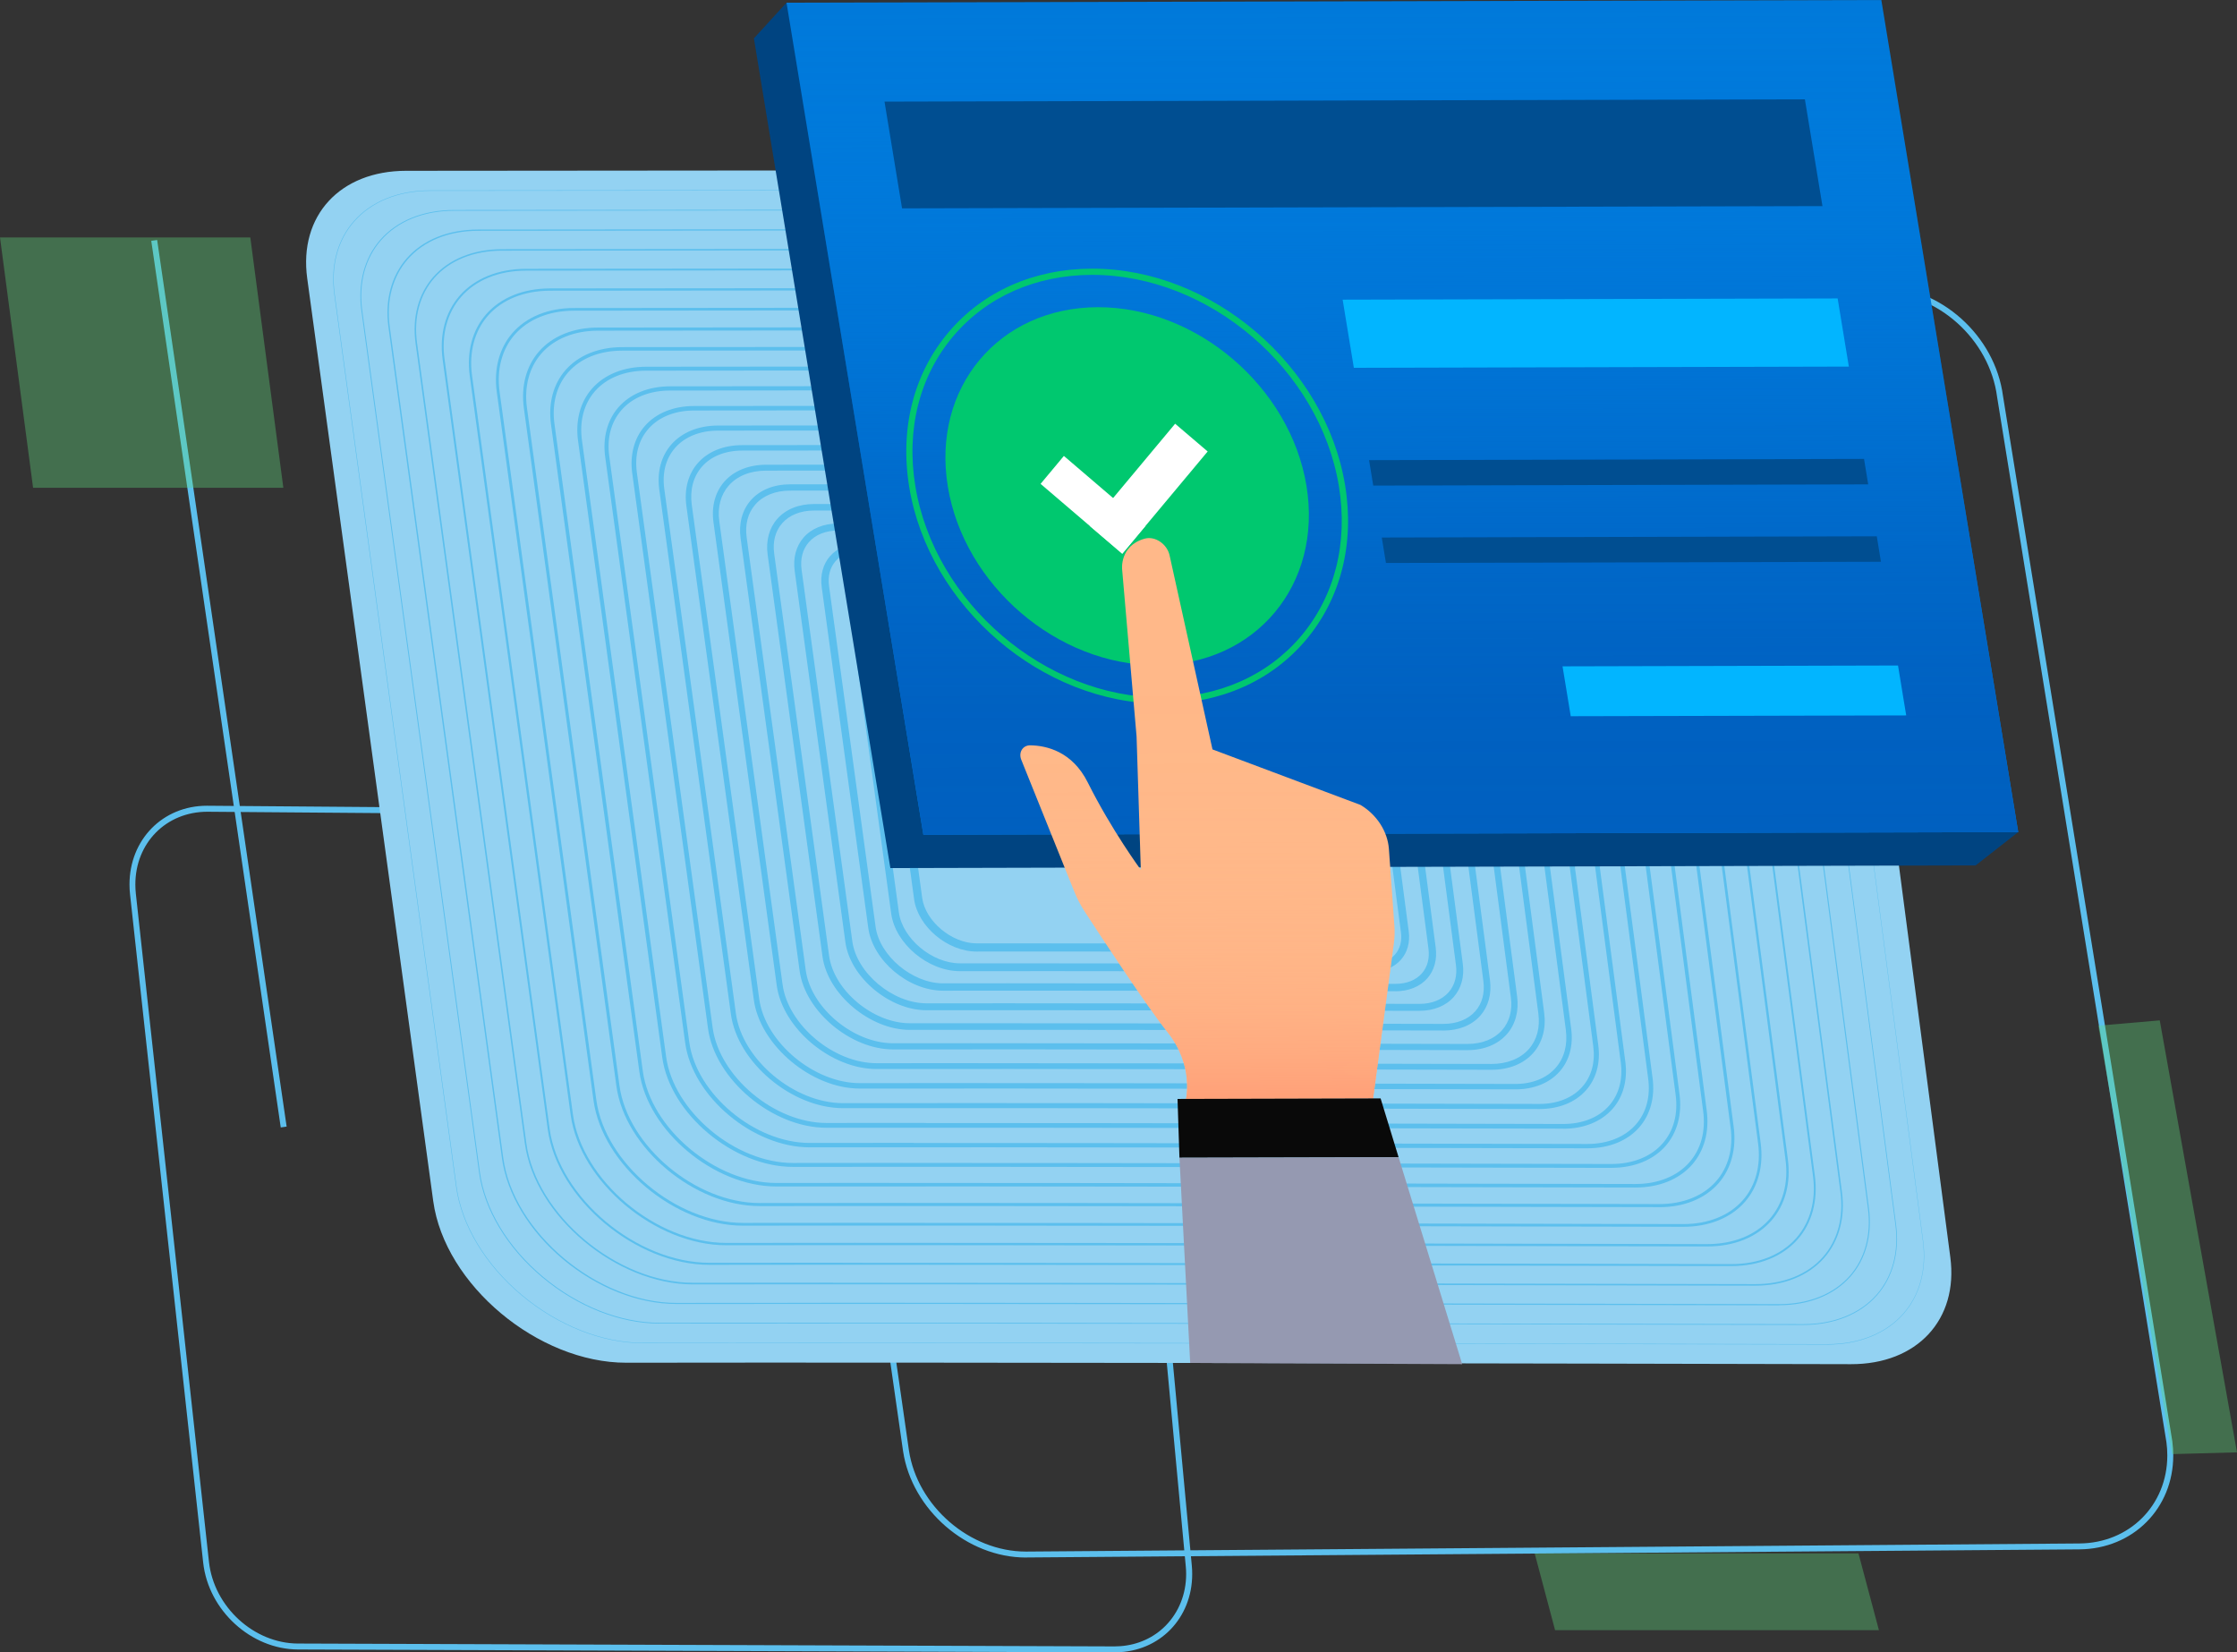 <?xml version="1.0" encoding="UTF-8"?>
<svg id="Layer_2" data-name="Layer 2" xmlns="http://www.w3.org/2000/svg" xmlns:xlink="http://www.w3.org/1999/xlink" viewBox="0 0 477.31 352.52">
  <rect x="0" y="0" width="477.31" height="352.52" fill="#333333" stroke="none"/>
  <defs>
    <style>
      .cls-1 {
        fill: #004481;
      }

      .cls-1, .cls-2, .cls-3, .cls-4, .cls-5, .cls-6, .cls-7, .cls-8, .cls-9, .cls-10, .cls-11, .cls-12, .cls-13, .cls-14, .cls-15, .cls-16, .cls-17, .cls-18, .cls-19, .cls-20, .cls-21 {
        stroke-width: 0px;
      }

      .cls-2 {
        fill: #5cbfed;
      }

      .cls-3 {
        fill: #93d2f2;
      }

      .cls-22 {
        clip-path: url(#clippath);
      }

      .cls-4 {
        fill: none;
      }

      .cls-23 {
        mask: url(#mask);
      }

      .cls-5 {
        fill: url(#linear-gradient);
      }

      .cls-6 {
        fill: #00c86f;
      }

      .cls-7 {
        fill: #60d87f;
        opacity: .36;
      }

      .cls-8 {
        fill: #004e91;
      }

      .cls-9 {
        fill: #02b5ff;
      }

      .cls-10 {
        fill: url(#linear-gradient-4);
      }

      .cls-11 {
        fill: url(#linear-gradient-2);
      }

      .cls-12 {
        fill: url(#linear-gradient-3);
      }

      .cls-13 {
        fill: url(#linear-gradient-8);
      }

      .cls-14 {
        fill: url(#linear-gradient-7);
      }

      .cls-15 {
        fill: url(#linear-gradient-5);
      }

      .cls-16 {
        fill: url(#linear-gradient-6);
      }

      .cls-17 {
        fill: #ffb889;
      }

      .cls-18 {
        fill: #090909;
      }

      .cls-19 {
        fill: #0079da;
      }

      .cls-20 {
        fill: #fff;
      }

      .cls-24 {
        mask: url(#mask-2);
      }

      .cls-25 {
        mask: url(#mask-1);
      }

      .cls-21 {
        fill: #9599b1;
      }
    </style>
    <linearGradient id="linear-gradient" x1="137.95" y1="-1067.12" x2="139.54" y2="-1067.12" gradientTransform="translate(-170904.01 -110001.91) rotate(107.58) scale(149.79 184.18) skewX(-11.56)" gradientUnits="userSpaceOnUse">
      <stop offset="0" stop-color="#000"/>
      <stop offset="0" stop-color="#171717"/>
      <stop offset="0" stop-color="#4d4d4d"/>
      <stop offset="0" stop-color="#7c7c7c"/>
      <stop offset="0" stop-color="#a4a4a4"/>
      <stop offset="0" stop-color="#c5c5c5"/>
      <stop offset="0" stop-color="#dedede"/>
      <stop offset="0" stop-color="#f0f0f0"/>
      <stop offset="0" stop-color="#fbfbfb"/>
      <stop offset="0" stop-color="#fff"/>
      <stop offset=".17" stop-color="#fbfbfb"/>
      <stop offset=".3" stop-color="#f2f2f2"/>
      <stop offset=".42" stop-color="#e1e1e1"/>
      <stop offset=".53" stop-color="#cacaca"/>
      <stop offset=".64" stop-color="#adadad"/>
      <stop offset=".74" stop-color="#888"/>
      <stop offset=".84" stop-color="#5c5c5c"/>
      <stop offset=".93" stop-color="#2b2b2b"/>
      <stop offset="1" stop-color="#000"/>
      <stop offset="1" stop-color="#000"/>
    </linearGradient>
    <mask id="mask" x="-566.43" y="-1589.75" width="2119.64" height="2637.54" maskUnits="userSpaceOnUse">
      <polygon class="cls-5" points="21.77 -1589.75 -566.43 266.61 965.01 1047.79 1553.21 -808.56 21.77 -1589.75"/>
    </mask>
    <linearGradient id="linear-gradient-2" x1="137.95" y1="-1066.17" x2="139.54" y2="-1066.17" gradientTransform="translate(-170903.89 -110001.83) rotate(107.58) scale(149.79 184.18) skewX(-11.56)" gradientUnits="userSpaceOnUse">
      <stop offset="0" stop-color="#7ccfe8"/>
      <stop offset="0" stop-color="#7ccfe8"/>
      <stop offset=".07" stop-color="#6dcce9"/>
      <stop offset=".17" stop-color="#5cc8ea"/>
      <stop offset=".31" stop-color="#50c6eb"/>
      <stop offset=".49" stop-color="#49c5eb"/>
      <stop offset="1" stop-color="#48c5ec"/>
      <stop offset="1" stop-color="#4bc5eb"/>
      <stop offset="1" stop-color="#56c7ea"/>
      <stop offset="1" stop-color="#67cbe9"/>
      <stop offset="1" stop-color="#7bcfe8"/>
    </linearGradient>
    <linearGradient id="linear-gradient-3" x1="123.91" y1="-1067.82" x2="125.5" y2="-1067.82" gradientTransform="translate(183471.18 -89643.75) rotate(-130.52) scale(239.63 184.64) skewX(-4.64)" xlink:href="#linear-gradient"/>
    <mask id="mask-1" x="-962.09" y="-1581.76" width="2910.95" height="2621.57" maskUnits="userSpaceOnUse">
      <polygon class="cls-12" points="1948.86 -77.4 663.21 -1581.76 -962.09 -464.55 323.57 1039.81 1948.86 -77.4"/>
    </mask>
    <linearGradient id="linear-gradient-4" x1="123.91" y1="-1070.22" x2="125.5" y2="-1070.22" gradientTransform="translate(183470.8 -89644.22) rotate(-130.52) scale(239.63 184.64) skewX(-4.64)" xlink:href="#linear-gradient-2"/>
    <linearGradient id="linear-gradient-5" x1="165.4" y1="-1125.49" x2="166.99" y2="-1125.49" gradientTransform="translate(-2468.76 -18788.22) rotate(-180) scale(16.45) skewX(15.5)" gradientUnits="userSpaceOnUse">
      <stop offset="0" stop-color="#000"/>
      <stop offset="0" stop-color="#000"/>
      <stop offset=".04" stop-color="#2b2b2b"/>
      <stop offset=".09" stop-color="#5c5c5c"/>
      <stop offset=".15" stop-color="#888"/>
      <stop offset=".21" stop-color="#adadad"/>
      <stop offset=".26" stop-color="#cacaca"/>
      <stop offset=".33" stop-color="#e1e1e1"/>
      <stop offset=".39" stop-color="#f2f2f2"/>
      <stop offset=".47" stop-color="#fbfbfb"/>
      <stop offset=".57" stop-color="#fff"/>
      <stop offset=".6" stop-color="#f7f7f7"/>
      <stop offset=".66" stop-color="#e3e3e3"/>
      <stop offset=".73" stop-color="#c1c1c1"/>
      <stop offset=".8" stop-color="#929292"/>
      <stop offset=".89" stop-color="#565656"/>
      <stop offset=".98" stop-color="#0f0f0f"/>
      <stop offset=".99" stop-color="#000"/>
      <stop offset="1" stop-color="#000"/>
    </linearGradient>
    <mask id="mask-2" x="-573.13" y="-1015.85" width="2133.04" height="1489.74" maskUnits="userSpaceOnUse">
      <polygon class="cls-15" points="1146.85 -1015.85 -573.13 -1015.85 -160.08 473.89 1559.91 473.89 1146.85 -1015.85"/>
    </mask>
    <linearGradient id="linear-gradient-6" x1="165.4" y1="-1150.83" x2="166.99" y2="-1150.83" gradientTransform="translate(-2468.76 -18788.27) rotate(-180) scale(16.45) skewX(15.5)" xlink:href="#linear-gradient-2"/>
    <clipPath id="clippath">
      <rect class="cls-4" x="447.71" y="217.69" width="29.6" height="92.53"/>
    </clipPath>
    <linearGradient id="linear-gradient-7" x1="170.81" y1="178.55" x2="170.81" y2=".81" gradientTransform="translate(113.53 -.1) rotate(-.14) skewX(9.19)" gradientUnits="userSpaceOnUse">
      <stop offset="0" stop-color="#0060bf"/>
      <stop offset=".15" stop-color="rgba(0, 96, 192, .98)" stop-opacity=".98"/>
      <stop offset=".3" stop-color="rgba(0, 99, 195, .92)" stop-opacity=".92"/>
      <stop offset=".44" stop-color="rgba(0, 103, 200, .82)" stop-opacity=".82"/>
      <stop offset=".58" stop-color="rgba(0, 110, 208, .68)" stop-opacity=".68"/>
      <stop offset=".72" stop-color="rgba(0, 117, 217, .5)" stop-opacity=".5"/>
      <stop offset=".86" stop-color="rgba(0, 127, 229, .28)" stop-opacity=".28"/>
      <stop offset=".99" stop-color="rgba(0, 138, 243, .02)" stop-opacity=".02"/>
      <stop offset="1" stop-color="#008cf5" stop-opacity="0"/>
    </linearGradient>
    <linearGradient id="linear-gradient-8" x1="115.18" y1="235.09" x2="115.18" y2="115.32" gradientTransform="translate(113.53 -.1) rotate(-.14) skewX(9.19)" gradientUnits="userSpaceOnUse">
      <stop offset="0" stop-color="#ffa078"/>
      <stop offset=".08" stop-color="rgba(255, 164, 123, .82)" stop-opacity=".82"/>
      <stop offset=".17" stop-color="rgba(255, 168, 126, .63)" stop-opacity=".63"/>
      <stop offset=".26" stop-color="rgba(255, 172, 129, .46)" stop-opacity=".46"/>
      <stop offset=".36" stop-color="rgba(255, 176, 131, .32)" stop-opacity=".32"/>
      <stop offset=".46" stop-color="rgba(255, 179, 133, .2)" stop-opacity=".2"/>
      <stop offset=".57" stop-color="rgba(255, 181, 135, .11)" stop-opacity=".11"/>
      <stop offset=".69" stop-color="rgba(255, 182, 136, .05)" stop-opacity=".05"/>
      <stop offset=".82" stop-color="rgba(255, 183, 136, .01)" stop-opacity=".01"/>
      <stop offset="1" stop-color="#ffb889" stop-opacity="0"/>
    </linearGradient>
  </defs>
  <g id="Layer_1-2" data-name="Layer 1">
    <g>
      <g class="cls-23">
        <g>
          <path class="cls-11" d="M63.6,351.28h0l174.22.61s.04,0,.06,0c9.07,0,15.85-7.03,15.85-16.06,0-.56-.03-1.13-.08-1.71l-13.24-141.77c-.94-10.08-9.65-18.33-19.45-18.41l-176.69-1.39s-.09,0-.14,0c-9.14,0-15.88,7.05-15.88,16.16,0,.68.04,1.37.11,2.07l15.6,142.52c1.08,9.9,9.87,17.95,19.63,17.98h0c-9.75-.03-18.54-8.08-19.63-17.98l-15.6-142.52c-.08-.7-.11-1.39-.11-2.07,0-9.11,6.74-16.16,15.88-16.16.05,0,.09,0,.14,0l176.69,1.39c9.8.08,18.51,8.33,19.45,18.41l13.24,141.77c.05.58.08,1.15.08,1.71,0,9.02-6.79,16.06-15.85,16.06-.02,0-.04,0-.06,0l-174.22-.61h0Z"/>
          <path class="cls-2" d="M237.89,352.52h0l-174.29-.61c-10.05-.03-19.14-8.35-20.25-18.55l-15.6-142.52c-.08-.71-.12-1.43-.12-2.14,0-9.57,7.1-16.8,16.52-16.8l176.83,1.39c10.1.08,19.11,8.6,20.08,18.99l13.24,141.77c.06.6.08,1.19.08,1.77,0,9.44-6.97,16.57-16.26,16.69-.08,0-.15,0-.23,0ZM63.6,350.64v.73s0-.73,0-.73l174.22.61c.43,0,.85-.02,1.26-.05,3.75-.28,7.13-1.82,9.67-4.41,2.8-2.86,4.34-6.75,4.34-10.97,0-.54-.02-1.1-.08-1.65l-13.24-141.77c-.91-9.76-9.35-17.76-18.82-17.83l-176.69-1.39h0c-8.82,0-15.38,6.67-15.38,15.52,0,.66.04,1.33.11,2l15.6,142.52c1.05,9.57,9.57,17.39,18.99,17.42Z"/>
        </g>
      </g>
      <g class="cls-25">
        <g>
          <path class="cls-10" d="M219.06,331.66h0l224.61-1.73c11.23-.09,19.4-8.54,19.4-19.42,0-.95-.06-1.93-.19-2.91l-36.13-223.03c-1.65-12.6-13.03-22.81-25.44-22.81-.02,0-.03,0-.05,0l-220.8.6c-11.39.03-19.56,8.51-19.56,19.56,0,1.14.09,2.31.27,3.51l32.15,224.12c1.86,12.27,13.29,22.13,25.57,22.13.06,0,.12,0,.18,0h0c-.06,0-.12,0-.18,0-12.28,0-23.71-9.86-25.57-22.13l-32.15-224.12c-.18-1.19-.27-2.36-.27-3.51,0-11.04,8.16-19.53,19.56-19.56l220.8-.6s.03,0,.05,0c12.41,0,23.8,10.21,25.44,22.81l36.13,223.03c.13.99.19,1.96.19,2.91,0,10.88-8.17,19.33-19.4,19.42l-224.61,1.73h0Z"/>
          <path class="cls-2" d="M219.07,332.29v-.64s0,.64,0,.64h-.18c-12.55,0-24.3-10.17-26.2-22.67l-32.15-224.12c-.18-1.19-.28-2.41-.28-3.59,0-11.49,8.68-20.16,20.19-20.19l220.8-.6c12.75,0,24.44,10.48,26.13,23.36l36.13,223.01c.13,1.02.2,2.03.2,3.01,0,11.34-8.61,19.96-20.03,20.05l-224.61,1.73ZM219.06,331.02l224.61-1.73c10.7-.08,18.77-8.16,18.77-18.78,0-.93-.06-1.88-.19-2.83l-36.13-223.01c-1.61-12.29-12.74-22.28-24.82-22.28l-220.85.6c-10.97.02-18.92,7.98-18.92,18.92,0,1.13.09,2.27.26,3.41l32.15,224.12c1.8,11.9,12.99,21.58,24.94,21.58h.18Z"/>
        </g>
      </g>
      <g class="cls-24">
        <g>
          <polyline class="cls-16" points="60.52 240.45 32.9 51.29 32.9 51.29 60.52 240.45"/>
          <rect class="cls-2" x="46.08" y="50.29" width="1.27" height="191.16" transform="translate(-20.59 8.28) rotate(-8.31)"/>
        </g>
      </g>
      <path class="cls-3" d="M92.44,256.26l-26.89-196.88c-1.82-13.35,6.99-22.93,21.1-22.94l188.03-.16c18.37-.02,37.92,15.9,41.02,33.4l2.93,16.5c1.57,8.86,11.47,16.92,20.77,16.91l18.41-.02c18.89-.02,38.86,16.76,41.2,34.61l17.13,130.56c1.75,13.31-7.1,22.84-21.21,22.8-56.03-.13-194.89-.42-261.29-.31-18.83.03-38.77-16.65-41.2-34.47"/>
      <path class="cls-3" d="M97.37,253.18l-25.99-190.35c-1.76-12.9,6.76-22.17,20.4-22.18l181.79-.16c17.76-.01,36.66,15.37,39.66,32.29l2.83,15.96c1.52,8.57,11.09,16.36,20.08,16.35l17.79-.02c18.26-.02,37.57,16.2,39.84,33.46l16.56,126.22c1.69,12.87-6.87,22.08-20.5,22.05-54.16-.13-188.42-.41-252.61-.3-18.21.03-37.48-16.1-39.83-33.33"/>
      <path class="cls-2" d="M389.89,286.86h-.07c-42.37-.1-185.83-.41-252.62-.3h-.05c-8.67,0-18.09-3.72-25.84-10.2-7.77-6.5-12.86-14.94-13.99-23.16l-25.99-190.35c-.42-3.08-.27-6.01.46-8.7.71-2.62,1.94-4.95,3.67-6.93,3.71-4.25,9.5-6.6,16.31-6.6l181.79-.16h.02c17.77,0,36.67,15.4,39.67,32.33l2.83,15.95c1.51,8.54,11.06,16.32,20.03,16.32h.01l17.79-.02h.03c8.71,0,18.15,3.74,25.92,10.26,7.78,6.53,12.85,15,13.93,23.24l16.56,126.23c.4,3.07.23,5.98-.51,8.66-.72,2.6-1.96,4.92-3.69,6.89-3.71,4.22-9.49,6.55-16.28,6.55ZM170.37,286.45c72.92,0,183.19.24,219.45.32h.07c6.76,0,12.52-2.31,16.21-6.52,1.72-1.96,2.96-4.26,3.67-6.85.74-2.66.91-5.56.51-8.62l-16.56-126.23c-1.08-8.22-6.15-16.66-13.91-23.18-7.75-6.51-17.18-10.24-25.86-10.24h-.03l-17.79.02h-.01c-9.01,0-18.59-7.81-20.11-16.39l-2.83-15.95c-3-16.89-21.86-32.26-39.59-32.26h-.02l-181.79.16c-6.78,0-12.55,2.34-16.24,6.58-1.72,1.97-2.95,4.29-3.65,6.89-.73,2.68-.88,5.59-.46,8.66l25.99,190.35c1.12,8.2,6.21,16.62,13.96,23.11,7.74,6.47,17.13,10.18,25.79,10.18h.05c9.64-.02,20.87-.02,33.17-.02Z"/>
      <path class="cls-3" d="M102.29,250.11l-25.1-183.81c-1.7-12.46,6.53-21.41,19.7-21.42l175.54-.15c17.15-.01,35.4,14.85,38.29,31.18l2.73,15.41c1.47,8.27,10.71,15.8,19.39,15.79h17.18c17.63-.03,36.28,15.63,38.47,32.3l15.99,121.89c1.63,12.43-6.63,21.32-19.8,21.29-52.31-.12-181.95-.39-243.94-.29-17.58.03-36.2-15.55-38.47-32.19"/>
      <path class="cls-2" d="M384.77,282.67h-.07c-80.94-.18-188.97-.38-243.94-.29h-.05c-8.39,0-17.49-3.59-24.98-9.86-7.51-6.28-12.43-14.44-13.52-22.4l-25.1-183.81c-.8-5.87.62-11.24,4-15.12,3.59-4.12,9.2-6.39,15.78-6.39l175.54-.15h.02c17.18,0,35.45,14.89,38.35,31.25l2.73,15.41c1.46,8.23,10.65,15.72,19.3,15.72h17.2s.02-.01.03-.01c8.42,0,17.55,3.61,25.05,9.92,7.52,6.31,12.43,14.5,13.47,22.46l15.99,121.89c.77,5.85-.68,11.19-4.06,15.04-3.6,4.09-9.19,6.34-15.75,6.34ZM173.58,282.19c58.66,0,144.16.16,211.12.31h.07c6.51,0,12.06-2.23,15.63-6.28,3.36-3.82,4.79-9.11,4.02-14.91l-15.99-121.89c-2.18-16.58-20.81-32.24-38.36-32.24h-17.21s0,.01-.01.01c-8.72,0-17.99-7.56-19.46-15.86l-2.73-15.41c-2.89-16.29-21.09-31.11-38.19-31.11h-.02l-175.54.15c-6.54,0-12.1,2.26-15.65,6.34-3.35,3.84-4.76,9.16-3.96,14.99l25.1,183.81c1.08,7.91,5.99,16.04,13.46,22.29,7.46,6.25,16.53,9.82,24.88,9.82h.05c9.49-.02,20.57-.02,32.82-.02Z"/>
      <path class="cls-3" d="M107.22,247.03l-24.21-177.28c-1.64-12.02,6.3-20.65,19-20.66l169.3-.15c16.54-.01,34.14,14.32,36.93,30.08l2.63,14.86c1.41,7.98,10.33,15.24,18.7,15.23h16.57c17.01-.03,34.99,15.08,37.1,31.15l15.43,117.56c1.57,11.99-6.4,20.56-19.1,20.53-50.45-.12-175.48-.38-235.27-.28-16.96.03-34.91-14.99-37.1-31.04"/>
      <path class="cls-2" d="M379.65,278.48h-.06c-63.53-.14-178.59-.37-235.27-.28h-.05c-8.1,0-16.88-3.47-24.12-9.52-7.25-6.07-12.01-13.95-13.06-21.63l-24.21-177.28c-.78-5.67.6-10.86,3.87-14.62,3.47-3.98,8.89-6.18,15.25-6.18l169.3-.15h.02c16.58,0,34.23,14.38,37.03,30.18l2.63,14.86c1.4,7.92,10.25,15.13,18.57,15.13h.01l16.57-.02h.02c17.02,0,35.09,15.19,37.2,31.27l15.43,117.55c.74,5.65-.66,10.82-3.93,14.54-3.48,3.95-8.88,6.13-15.22,6.13ZM175.18,277.93c60.95,0,150.93.18,204.41.3h.06c6.27,0,11.61-2.15,15.04-6.04,3.23-3.67,4.6-8.77,3.87-14.35l-15.43-117.55c-2.1-15.97-20.05-31.06-36.95-31.06h-.02l-16.57.02h-.01c-8.43,0-17.39-7.3-18.81-15.33l-2.63-14.86c-2.78-15.69-20.31-29.97-36.78-29.97h-.02l-169.3.15c-6.29,0-11.64,2.17-15.06,6.1-3.22,3.7-4.58,8.82-3.81,14.42l24.21,177.28c2.17,15.91,20.11,30.93,36.93,30.93h.05c8.97-.02,19.4-.02,30.86-.02Z"/>
      <path class="cls-3" d="M112.15,243.96l-23.32-170.74c-1.58-11.57,6.06-19.89,18.3-19.89l163.06-.14c15.93-.01,32.88,13.79,35.57,28.97l2.54,14.31c1.36,7.69,9.95,14.68,18.01,14.67h15.96c16.38-.03,33.7,14.52,35.73,30l14.86,113.22c1.51,11.55-6.16,19.8-18.39,19.77-48.59-.11-169.01-.37-226.59-.27-16.33.03-33.62-14.44-35.73-29.9"/>
      <path class="cls-2" d="M374.53,274.29h-.06c-49.11-.11-169.49-.37-226.59-.27h-.04c-16.33,0-33.74-14.59-35.85-30.04l-23.32-170.74c-.75-5.48.58-10.49,3.74-14.11,3.35-3.84,8.58-5.96,14.72-5.97l163.06-.14h.02c16,0,33.01,13.87,35.71,29.1l2.54,14.31c1.35,7.61,9.85,14.53,17.84,14.53h15.97s.02-.01.02-.01c16.41,0,33.84,14.65,35.87,30.16l14.86,113.22c.72,5.46-.63,10.44-3.8,14.04-3.36,3.82-8.58,5.92-14.7,5.92ZM177.75,273.67c62.1,0,155.06.2,196.72.29h.06c6.03,0,11.16-2.06,14.45-5.81,3.1-3.52,4.42-8.42,3.72-13.78l-14.86-113.22c-2.02-15.36-19.29-29.87-35.55-29.87h-15.98s0,.01-.01.01c-8.13,0-16.79-7.05-18.17-14.81l-2.54-14.31c-2.67-15.09-19.54-28.83-35.39-28.83h-.02l-163.06.14c-6.04,0-11.18,2.08-14.47,5.85-3.1,3.55-4.4,8.47-3.66,13.85l23.32,170.74c2.09,15.31,19.35,29.75,35.52,29.75h.04c8.66-.01,18.77-.02,29.87-.02Z"/>
      <path class="cls-3" d="M117.07,240.89l-22.42-164.2c-1.52-11.13,5.83-19.12,17.6-19.13l156.82-.14c15.32-.01,31.62,13.26,34.21,27.86l2.44,13.76c1.31,7.39,9.56,14.11,17.32,14.11h15.35c15.75-.03,32.41,13.97,34.36,28.85l14.29,108.89c1.46,11.1-5.93,19.05-17.69,19.02-46.73-.11-162.54-.35-217.92-.26-15.71.03-32.33-13.89-34.36-28.75"/>
      <path class="cls-2" d="M369.41,270.11h-.06c-36.61-.09-160.52-.36-217.92-.26h-.04c-15.72,0-32.49-14.05-34.52-28.93l-22.42-164.2c-.72-5.28.56-10.12,3.6-13.61,3.23-3.71,8.28-5.75,14.2-5.76l156.82-.14h.02c15.4,0,31.79,13.35,34.39,28.03l2.44,13.76c1.29,7.3,9.44,13.93,17.1,13.93h15.37s.02-.01.02-.01c15.8,0,32.59,14.11,34.54,29.05l14.29,108.89c.69,5.26-.61,10.07-3.66,13.54-3.24,3.68-8.27,5.71-14.17,5.71ZM179.88,269.41c62.8,0,158.13.21,189.48.28h.06c5.78,0,10.7-1.97,13.86-5.57,2.97-3.38,4.24-8.07,3.56-13.22l-14.29-108.89c-1.94-14.75-18.52-28.69-34.14-28.69h-15.38s0,.01-.01.01c-7.84,0-16.19-6.8-17.51-14.28l-2.44-13.76c-2.57-14.49-18.76-27.69-33.98-27.69h-.02l-156.82.14c-5.8,0-10.73,2-13.88,5.62-2.97,3.4-4.21,8.12-3.51,13.28l22.42,164.2c2.01,14.7,18.58,28.57,34.12,28.57h.04c8.25-.01,17.89-.02,28.44-.02Z"/>
      <path class="cls-3" d="M122,237.81l-21.53-157.67c-1.46-10.69,5.6-18.36,16.9-18.37l150.58-.13c14.71-.01,30.36,12.73,32.85,26.75l2.34,13.22c1.26,7.1,9.18,13.55,16.63,13.55h14.74c15.13-.03,31.12,13.41,33,27.7l13.72,104.55c1.4,10.66-5.69,18.29-16.98,18.26-44.87-.1-156.07-.34-209.24-.25-15.08.02-31.05-13.34-33-27.61"/>
      <path class="cls-2" d="M364.3,265.92h-.06c-35.13-.08-154.05-.34-209.24-.25h-.04c-15.12,0-31.25-13.51-33.2-27.82l-21.53-157.67c-.69-5.09.54-9.75,3.48-13.11,3.11-3.57,7.97-5.54,13.67-5.54l150.58-.13h.02c14.81,0,30.57,12.84,33.07,26.95l2.34,13.22c1.24,6.98,9.04,13.34,16.38,13.34h14.75s.02-.01.02-.01c15.2,0,31.33,13.57,33.22,27.93l13.72,104.55c.66,5.07-.59,9.7-3.53,13.04-3.12,3.55-7.96,5.5-13.64,5.5ZM182.62,265.15c60.34,0,151.59.2,181.62.27h.06c5.54,0,10.25-1.89,13.27-5.33,2.84-3.23,4.06-7.73,3.41-12.65l-13.72-104.55c-1.86-14.14-17.76-27.5-32.73-27.5h-14.76s0,.01-.01.01c-7.55,0-15.59-6.55-16.87-13.75l-2.34-13.22c-2.46-13.9-17.99-26.54-32.58-26.54h-.02l-150.58.13c-5.55,0-10.27,1.91-13.29,5.37-2.84,3.26-4.03,7.77-3.36,12.72l21.53,157.67c1.92,14.09,17.81,27.39,32.71,27.39h.04c8.01-.01,17.37-.02,27.62-.02Z"/>
      <path class="cls-3" d="M126.93,234.74l-20.64-151.13c-1.4-10.24,5.37-17.6,16.2-17.61l144.33-.13c14.1-.01,29.11,12.21,31.49,25.64l2.24,12.67c1.21,6.8,8.8,12.99,15.94,12.98h14.13c14.5-.03,29.83,12.85,31.63,26.56l13.15,100.22c1.34,10.22-5.45,17.53-16.28,17.5-43.01-.1-149.6-.32-200.57-.24-14.46.02-29.76-12.78-31.63-26.46"/>
      <path class="cls-2" d="M359.18,261.73h-.05c-33.53-.08-147.09-.33-200.57-.24h-.04c-14.51,0-30-12.97-31.88-26.71l-20.64-151.13c-.67-4.89.52-9.37,3.34-12.61,2.99-3.43,7.66-5.33,13.14-5.33l144.33-.13h.02c14.22,0,29.35,12.33,31.75,25.88l2.24,12.67c1.18,6.67,8.64,12.74,15.65,12.74h14.14s.01-.01.02-.01c14.59,0,30.09,13.03,31.9,26.82l13.15,100.22c.64,4.87-.57,9.33-3.39,12.54-3,3.41-7.66,5.29-13.12,5.29ZM185.44,260.89c58.1,0,145.06.19,173.69.26h.05c5.3,0,9.8-1.81,12.69-5.09,2.72-3.09,3.87-7.38,3.26-12.09l-13.15-100.22c-1.78-13.53-16.99-26.32-31.32-26.32h-14.15s0,.01-.01.01c-7.26,0-14.99-6.3-16.22-13.22l-2.24-12.67c-2.36-13.3-17.22-25.4-31.18-25.4h-.02l-144.33.13c-5.31,0-9.82,1.83-12.7,5.13-2.71,3.11-3.85,7.42-3.21,12.15l20.64,151.13c1.84,13.48,17.05,26.21,31.3,26.21h.04c7.82-.01,16.93-.02,26.88-.02Z"/>
      <path class="cls-3" d="M131.85,231.66l-19.74-144.6c-1.34-9.8,5.13-16.84,15.49-16.85l138.09-.12c13.49-.01,27.85,11.68,30.12,24.53l2.15,12.12c1.15,6.51,8.42,12.43,15.25,12.42h13.52c13.87-.02,28.54,12.3,30.26,25.41l12.58,95.88c1.28,9.78-5.22,16.77-15.58,16.75-41.15-.1-143.13-.31-191.9-.23-13.83.02-28.47-12.23-30.26-25.32"/>
      <path class="cls-2" d="M354.06,257.54h-.05c-41.48-.1-143.21-.31-191.9-.23h-.04c-13.91,0-28.76-12.43-30.55-25.61l-19.74-144.6c-.64-4.7.5-8.99,3.21-12.1,2.88-3.3,7.36-5.12,12.62-5.12l138.09-.12h.02c13.63,0,28.13,11.82,30.43,24.81l2.15,12.12c1.13,6.36,8.24,12.15,14.92,12.15h13.53s.01-.01.02-.01c13.98,0,28.83,12.49,30.57,25.71l12.58,95.88c.61,4.68-.55,8.96-3.26,12.05-2.88,3.27-7.35,5.08-12.59,5.08ZM187.89,256.63c52.74,0,131.01.17,166.12.25h.05c5.05,0,9.34-1.72,12.09-4.85,2.63-2.99,3.7-6.97,3.1-11.52l-12.58-95.88c-1.7-12.92-16.23-25.13-29.91-25.13h-13.54s0,.01,0,.01c-6.97,0-14.39-6.05-15.57-12.7l-2.15-12.12c-2.25-12.7-16.44-24.26-29.78-24.26h-.02l-138.09.12c-5.06,0-9.37,1.74-12.12,4.9-2.58,2.96-3.67,7.07-3.05,11.58l19.74,144.6c1.76,12.88,16.28,25.03,29.9,25.03h.04c7.48-.01,16.21-.02,25.78-.02Z"/>
      <path class="cls-3" d="M136.78,228.59l-18.85-138.06c-1.28-9.36,4.9-16.08,14.79-16.09l131.85-.12c12.88-.01,26.59,11.15,28.76,23.42l2.05,11.57c1.1,6.21,8.04,11.87,14.56,11.86h12.91c13.25-.02,27.25,11.74,28.89,24.26l12.01,91.55c1.22,9.34-4.98,16.01-14.87,15.99-39.29-.09-136.66-.3-183.22-.22-13.2.02-27.19-11.68-28.89-24.17"/>
      <path class="cls-2" d="M348.95,253.35h-.05c-39.69-.09-137-.3-183.22-.22h-.03c-13.31,0-27.51-11.9-29.23-24.5l-18.85-138.06c-.62-4.5.48-8.62,3.08-11.6,2.76-3.16,7.05-4.9,12.09-4.91l131.85-.12h.02c13.04,0,26.91,11.3,29.11,23.73l2.05,11.57c1.07,6.05,7.83,11.55,14.19,11.55h12.92s.01-.01.02-.01c13.38,0,27.58,11.95,29.25,24.6l12.01,91.55c.59,4.48-.52,8.58-3.13,11.55-2.76,3.14-7.04,4.87-12.06,4.87ZM189.81,252.37c50.24,0,125.41.16,159.09.23h.05c4.8,0,8.89-1.64,11.5-4.61,2.5-2.84,3.52-6.63,2.95-10.96l-12.01-91.55c-1.62-12.31-15.47-23.95-28.5-23.95h-12.93s0,.01-.01.01c-6.68,0-13.79-5.8-14.92-12.17l-2.05-11.57c-2.14-12.1-15.67-23.11-28.38-23.11h-.02l-131.85.12c-4.82,0-8.91,1.66-11.52,4.65-2.46,2.82-3.49,6.73-2.9,11.01l18.85,138.06c1.68,12.27,15.51,23.85,28.49,23.85h.03c7-.01,15.17-.02,24.13-.02Z"/>
      <path class="cls-3" d="M141.71,225.51l-17.96-131.52c-1.22-8.92,4.67-15.32,14.09-15.33l125.61-.11c12.27,0,25.33,10.62,27.4,22.31l1.95,11.02c1.05,5.92,7.66,11.3,13.87,11.3h12.3c12.62-.02,25.96,11.19,27.52,23.11l11.44,87.22c1.17,8.89-4.75,15.26-14.17,15.23-37.43-.09-130.19-.28-174.55-.21-12.58.02-25.9-11.13-27.52-23.03"/>
      <path class="cls-2" d="M343.83,249.16h-.05c-47.1-.11-132.4-.28-174.55-.21h-.03c-12.71,0-26.26-11.36-27.9-23.39l-17.96-131.52c-.59-4.3.46-8.25,2.95-11.1,2.64-3.02,6.74-4.69,11.56-4.7l125.61-.11h.02c12.45,0,25.69,10.79,27.79,22.65l1.95,11.02c1.02,5.74,7.43,10.96,13.46,10.96h12.3s.01-.01.02-.01c12.77,0,26.33,11.4,27.92,23.48l11.44,87.22c.56,4.29-.5,8.21-2.99,11.05-2.64,3-6.74,4.65-11.53,4.65ZM192.66,248.11c45.25,0,111.62.13,151.12.22h.05c4.56,0,8.43-1.55,10.91-4.37,2.37-2.69,3.33-6.29,2.79-10.39l-11.44-87.22c-1.54-11.7-14.7-22.76-27.09-22.76h-12.32s0,.01,0,.01c-6.39,0-13.19-5.55-14.27-11.64l-1.95-11.02c-2.04-11.5-14.9-21.97-26.98-21.97h-.02l-125.61.11c-4.57,0-8.46,1.57-10.93,4.41-2.33,2.67-3.31,6.38-2.75,10.44l17.96,131.52c1.59,11.66,14.75,22.67,27.08,22.67h.03c6.8-.01,14.72-.02,23.42-.02Z"/>
      <path class="cls-3" d="M146.63,222.44l-17.07-124.99c-1.16-8.47,4.44-14.56,13.39-14.56l119.37-.1c11.66,0,24.07,10.1,26.04,21.2l1.86,10.48c1,5.63,7.28,10.74,13.19,10.74h11.69c11.99-.02,24.67,10.63,26.16,21.96l10.88,82.88c1.11,8.45-4.51,14.5-13.46,14.48-35.57-.08-123.72-.27-165.87-.2-11.96.02-24.61-10.57-26.16-21.89"/>
      <path class="cls-2" d="M338.71,244.98h-.04c-35.86-.08-123.8-.27-165.87-.2h-.03c-12.1,0-25.01-10.82-26.57-22.28l-17.07-124.99c-.56-4.11.44-7.87,2.81-10.6,2.52-2.89,6.44-4.48,11.03-4.49l119.37-.1h.02c11.86,0,24.47,10.28,26.47,21.58l1.86,10.48c.96,5.43,7.02,10.36,12.73,10.36h11.7s.01,0,.02,0c12.16,0,25.08,10.87,26.59,22.37l10.88,82.88c.54,4.09-.48,7.84-2.86,10.54-2.52,2.87-6.43,4.45-11.01,4.45ZM194.96,243.85c45.58,0,113.33.14,143.7.21h.04c4.32,0,7.98-1.47,10.33-4.14,2.24-2.54,3.15-5.94,2.64-9.82l-10.88-82.88c-1.46-11.1-13.94-21.58-25.69-21.58h-11.7s0,0-.01,0c-6.1,0-12.59-5.29-13.62-11.11l-1.86-10.48c-1.93-10.9-14.12-20.83-25.58-20.83h-.02l-119.37.1c-4.33,0-8,1.49-10.34,4.17-2.23,2.56-3.13,5.97-2.6,9.87l17.07,124.99c1.51,11.06,13.98,21.49,25.67,21.49h.03c6.43-.01,13.94-.02,22.17-.02Z"/>
      <path class="cls-3" d="M151.56,219.36l-16.17-118.45c-1.1-8.03,4.21-13.8,12.69-13.8l113.12-.1c11.05,0,22.81,9.57,24.68,20.1l1.76,9.93c.95,5.33,6.9,10.18,12.5,10.18h11.07c11.36-.02,23.38,10.07,24.79,20.81l10.31,78.55c1.05,8.01-4.27,13.74-12.76,13.72-33.71-.08-117.25-.25-157.2-.19-11.33.02-23.32-10.02-24.79-20.74"/>
      <path class="cls-2" d="M333.59,240.79h-.04c-18.64-.04-113.85-.25-157.2-.19h-.03c-11.5,0-23.77-10.28-25.25-21.17l-16.17-118.45c-.53-3.91.42-7.5,2.68-10.09,2.4-2.75,6.13-4.27,10.5-4.27l113.12-.1h.02c11.26,0,23.25,9.77,25.15,20.51l1.76,9.93c.91,5.11,6.63,9.77,12,9.77h11.08s.01,0,.02,0c11.56,0,23.83,10.32,25.26,21.25l10.31,78.55c.51,3.9-.46,7.47-2.73,10.04-2.4,2.73-6.13,4.24-10.49,4.24ZM197.17,239.59c47.61,0,120.34.16,136.38.2h.04c4.07,0,7.53-1.38,9.74-3.9,2.11-2.4,2.97-5.6,2.49-9.26l-10.31-78.55c-1.38-10.49-13.17-20.39-24.28-20.39h-11.09s0,0,0,0c-5.81,0-12-5.04-12.98-10.59l-1.76-9.93c-1.83-10.31-13.34-19.69-24.17-19.69h-.02l-113.12.1c-4.08,0-7.55,1.4-9.75,3.93-2.1,2.41-2.95,5.63-2.45,9.31l16.17,118.45c1.43,10.45,13.21,20.31,24.27,20.31h.03c6.05,0,13.11-.01,20.82-.01Z"/>
      <path class="cls-3" d="M156.49,216.29l-15.28-111.92c-1.04-7.59,3.97-13.03,11.99-13.04l106.88-.09c10.44,0,21.55,9.04,23.32,18.99l1.66,9.38c.89,5.04,6.52,9.62,11.81,9.61h10.46c10.74-.02,22.09,9.52,23.42,19.67l9.74,74.21c.99,7.57-4.04,12.98-12.06,12.96-31.85-.07-110.78-.24-148.53-.18-10.7.02-22.04-9.47-23.42-19.6"/>
      <path class="cls-2" d="M328.47,236.6h-.04c-24.8-.06-108.82-.25-148.52-.18h-.03c-10.9,0-22.52-9.74-23.93-20.06l-15.28-111.92c-.51-3.72.4-7.12,2.55-9.59,2.28-2.61,5.82-4.06,9.98-4.06l106.88-.09h.02c10.67,0,22.03,9.26,23.83,19.43l1.66,9.38c.85,4.8,6.22,9.17,11.27,9.17h10.47s.01,0,.02,0c10.95,0,22.58,9.78,23.94,20.14l9.74,74.21c.49,3.7-.43,7.09-2.59,9.54-2.28,2.6-5.82,4.03-9.96,4.03ZM199.99,235.33c43.08,0,107.29.14,128.44.19h.04c3.83,0,7.07-1.3,9.15-3.66,1.98-2.25,2.78-5.25,2.33-8.69l-9.74-74.21c-1.3-9.88-12.41-19.2-22.87-19.2h-10.48s0,0,0,0c-5.52,0-11.4-4.79-12.33-10.06l-1.66-9.38c-1.72-9.71-12.57-18.54-22.77-18.54h-.02l-106.88.09c-3.84,0-7.09,1.31-9.16,3.69-1.97,2.26-2.77,5.28-2.3,8.74l15.28,111.92c1.34,9.84,12.45,19.13,22.86,19.13h.03c5.85,0,12.65-.01,20.09-.01Z"/>
      <path class="cls-3" d="M161.41,213.22l-14.39-105.38c-.97-7.14,3.74-12.27,11.29-12.28l100.64-.09c9.83,0,20.29,8.51,21.96,17.88l1.57,8.83c.84,4.74,6.14,9.06,11.12,9.05h9.85c10.11-.02,20.8,8.96,22.05,18.52l9.17,69.88c.93,7.13-3.8,12.22-11.35,12.2-29.99-.07-104.31-.23-139.85-.17-10.08.02-20.75-8.91-22.05-18.45"/>
      <path class="cls-2" d="M323.36,232.41h-.04c-30.13-.07-104.08-.23-139.85-.17h-.03c-10.29,0-21.27-9.2-22.6-18.95l-14.39-105.38c-.48-3.52.38-6.75,2.42-9.09,2.16-2.48,5.52-3.84,9.45-3.85l100.64-.09h.02c10.08,0,20.81,8.74,22.51,18.36l1.56,8.83c.8,4.49,5.82,8.57,10.54,8.57h9.86s.01,0,.02,0c10.34,0,21.33,9.24,22.61,19.03l9.17,69.88c.46,3.51-.41,6.72-2.46,9.04-2.16,2.46-5.51,3.82-9.43,3.82ZM202.4,231.07c38.57,0,95.43.12,120.92.18h.04c3.58,0,6.62-1.22,8.56-3.42,1.85-2.1,2.6-4.91,2.18-8.13l-9.17-69.88c-1.22-9.27-11.64-18.02-21.46-18.02h-9.87s0,0,0,0c-5.23,0-10.79-4.54-11.68-9.53l-1.56-8.83c-1.62-9.11-11.8-17.4-21.37-17.4h-.02l-100.64.09c-3.59,0-6.64,1.23-8.57,3.45-1.84,2.12-2.59,4.94-2.15,8.17l14.39,105.38c1.26,9.23,11.68,17.95,21.45,17.95h.02c5.51,0,11.92-.01,18.93-.01Z"/>
      <path class="cls-3" d="M166.34,210.14l-13.5-98.84c-.92-6.7,3.51-11.51,10.59-11.52l94.4-.08c9.22,0,19.03,7.98,20.59,16.77l1.47,8.29c.79,4.45,5.76,8.5,10.43,8.49h9.24c9.48-.02,19.51,8.41,20.69,17.37l8.6,65.54c.88,6.68-3.57,11.46-10.65,11.45-28.13-.06-97.84-.21-131.18-.16-9.46.01-19.46-8.36-20.69-17.31"/>
      <path class="cls-2" d="M318.24,228.23h-.04c-35.56-.08-99.9-.22-131.17-.16h-.02c-9.69,0-20.03-8.67-21.28-17.85l-13.5-98.84c-.45-3.32.36-6.37,2.29-8.59,2.04-2.34,5.21-3.63,8.92-3.64l94.4-.08h.02c9.49,0,19.59,8.23,21.19,17.28l1.47,8.29c.74,4.18,5.41,7.98,9.81,7.98h9.25s0,0,.01,0c9.74,0,20.08,8.7,21.29,17.92l8.6,65.54c.44,3.31-.39,6.35-2.32,8.55-2.04,2.33-5.21,3.6-8.9,3.6ZM204.64,226.82c33.83,0,83.78.1,113.56.17h.04c3.33,0,6.16-1.13,7.97-3.18,1.72-1.95,2.42-4.57,2.03-7.56l-8.6-65.54c-1.14-8.66-10.88-16.84-20.06-16.84h-9.25s0,0,0,0c-4.94,0-10.2-4.29-11.03-9l-1.47-8.29c-1.51-8.51-11.02-16.25-19.96-16.25h-.02l-94.4.08c-3.35,0-6.18,1.14-7.98,3.21-1.71,1.97-2.4,4.6-1.99,7.6l13.5,98.84c1.18,8.63,10.92,16.77,20.05,16.77h.02c5.09,0,11.05-.01,17.62-.01Z"/>
      <path class="cls-3" d="M171.27,207.07l-12.6-92.31c-.85-6.26,3.28-10.75,9.89-10.76l88.16-.08c8.61,0,17.78,7.45,19.23,15.66l1.37,7.74c.74,4.16,5.38,7.93,9.74,7.93h8.63c8.86-.02,18.22,7.85,19.32,16.22l8.03,61.21c.82,6.24-3.33,10.71-9.94,10.69-26.27-.06-91.37-.2-122.5-.15-8.83.01-18.18-7.81-19.32-16.16"/>
      <path class="cls-2" d="M313.12,224.04h-.03c-26.45-.06-91.34-.21-122.5-.15h-.02c-9.08,0-18.77-8.13-19.95-16.74l-12.6-92.31c-.43-3.13.34-6,2.16-8.09,1.92-2.2,4.9-3.42,8.39-3.42l88.16-.08h.01c8.9,0,18.37,7.72,19.87,16.21l1.37,7.74c.69,3.87,5.01,7.38,9.08,7.38h8.64s.01,0,.02,0c9.13,0,18.83,8.16,19.96,16.8l8.03,61.21c.41,3.12-.37,5.98-2.19,8.05-1.93,2.19-4.9,3.4-8.38,3.4ZM207.02,222.56c33.71,0,83.67.11,106.07.16h.03c3.09,0,5.71-1.04,7.38-2.94,1.59-1.81,2.24-4.23,1.87-7l-8.03-61.21c-1.06-8.05-10.12-15.65-18.65-15.65h-8.64s0,0,0,0c-4.65,0-9.6-4.04-10.39-8.48l-1.37-7.74c-1.4-7.91-10.25-15.11-18.57-15.11h-.01l-88.16.08c-3.1,0-5.72,1.06-7.39,2.97-1.59,1.82-2.22,4.25-1.84,7.03l12.6,92.31c1.1,8.02,10.15,15.59,18.64,15.59h.02c4.77,0,10.34-.01,16.44-.01Z"/>
      <path class="cls-3" d="M176.19,203.99l-11.71-85.77c-.79-5.81,3.05-9.99,9.19-10l81.91-.07c8,0,16.52,6.93,17.87,14.55l1.27,7.19c.68,3.86,5,7.37,9.05,7.37h8.02c8.23-.01,16.93,7.3,17.95,15.07l7.46,56.88c.76,5.8-3.1,9.95-9.24,9.93-24.41-.06-84.9-.18-113.83-.13-8.2.01-16.89-7.26-17.95-15.02"/>
      <path class="cls-2" d="M308,219.85h-.03c-24.67-.06-85.15-.18-113.82-.13h-.02c-8.48,0-17.53-7.59-18.63-15.63l-11.71-85.77c-.4-2.93.32-5.63,2.02-7.58,1.8-2.07,4.6-3.21,7.86-3.21l81.92-.07h.01c8.31,0,17.14,7.21,18.55,15.13l1.28,7.19c.63,3.55,4.61,6.78,8.35,6.78h8.03s0,0,.01,0c8.52,0,17.58,7.62,18.64,15.69l7.46,56.88c.38,2.92-.35,5.6-2.06,7.55-1.81,2.05-4.59,3.18-7.85,3.18ZM209.36,218.3c31.19,0,77.73.1,98.61.14h.03c2.85,0,5.26-.96,6.79-2.7,1.46-1.66,2.05-3.88,1.72-6.43l-7.46-56.88c-.97-7.44-9.35-14.47-17.24-14.47h-8.03s0,0,0,0c-4.36,0-9-3.79-9.73-7.95l-1.28-7.19c-1.29-7.31-9.47-13.97-17.16-13.97h-.01l-81.92.07c-2.85,0-5.27.97-6.8,2.73-1.46,1.67-2.04,3.91-1.69,6.47l11.71,85.77c1.01,7.41,9.38,14.41,17.23,14.41h.02c4.4,0,9.56,0,15.22,0Z"/>
      <path class="cls-3" d="M181.12,200.92l-10.82-79.24c-.73-5.37,2.81-9.23,8.49-9.23l75.67-.07c7.39,0,15.26,6.4,16.51,13.44l1.18,6.64c.63,3.57,4.61,6.81,8.36,6.81h7.41c7.6-.01,15.64,6.74,16.58,13.92l6.9,52.54c.7,5.36-2.86,9.19-8.54,9.18-22.55-.05-78.43-.17-105.15-.13-7.58.01-15.6-6.7-16.58-13.87"/>
      <path class="cls-2" d="M302.88,215.66h-.03c-17.55-.04-77-.17-105.15-.13h-.02c-7.88,0-16.28-7.05-17.3-14.52l-10.82-79.24c-.37-2.74.3-5.25,1.89-7.08,1.68-1.93,4.29-3,7.34-3l75.67-.07h.01c7.72,0,15.93,6.7,17.23,14.06l1.18,6.64c.56,3.18,4.27,6.19,7.62,6.19h7.41s0,0,0,0c7.92,0,16.33,7.08,17.31,14.58l6.9,52.54c.36,2.73-.33,5.23-1.92,7.05-1.69,1.92-4.29,2.97-7.33,2.97ZM211.81,214.04c30.52,0,76.06.1,91.05.13h.03c2.6,0,4.8-.88,6.2-2.47,1.33-1.51,1.87-3.54,1.56-5.87l-6.9-52.54c-.9-6.83-8.59-13.28-15.83-13.28h-7.42s0,0,0,0c-4.07,0-8.4-3.54-9.09-7.42l-1.18-6.64c-1.19-6.71-8.7-12.83-15.76-12.83h-.01l-75.67.07c-2.61,0-4.82.89-6.21,2.49-1.33,1.52-1.86,3.56-1.54,5.9l10.82,79.24c.93,6.8,8.62,13.23,15.82,13.23h.02c4.11,0,8.89,0,14.11,0Z"/>
      <path class="cls-3" d="M186.05,197.84l-9.93-72.7c-.67-4.93,2.58-8.47,7.79-8.47l69.43-.06c6.78,0,14,5.87,15.15,12.33l1.08,6.09c.58,3.27,4.23,6.25,7.67,6.25h6.8c6.97-.01,14.35,6.18,15.21,12.77l6.33,48.21c.64,4.92-2.62,8.43-7.83,8.42-20.69-.05-71.96-.16-96.48-.11-6.95.01-14.32-6.15-15.21-12.73"/>
      <path class="cls-2" d="M297.77,211.47h-.03c-32.05-.07-74.81-.15-96.48-.11h-.02c-7.4,0-15.02-6.39-15.98-13.41l-9.93-72.7c-.35-2.54.28-4.88,1.76-6.58,1.57-1.79,3.98-2.78,6.81-2.79l69.43-.06h.01c7.12,0,14.7,6.18,15.91,12.98l1.08,6.09c.51,2.88,3.86,5.6,6.89,5.6h6.8s0,0,.01,0c7.31,0,15.07,6.54,15.98,13.47l6.33,48.21c.33,2.53-.3,4.86-1.79,6.55-1.57,1.78-3.98,2.76-6.79,2.76ZM214.6,209.78c23.16,0,56.77.06,83.14.12h.03c2.35,0,4.35-.79,5.61-2.23,1.2-1.36,1.69-3.2,1.41-5.3l-6.33-48.21c-.82-6.22-7.82-12.1-14.42-12.1h-6.81s0,0,0,0c-3.85,0-7.79-3.22-8.44-6.89l-1.08-6.09c-1.09-6.12-7.93-11.68-14.36-11.68h-.01l-69.43.06c-2.36,0-4.36.8-5.62,2.25-1.2,1.37-1.68,3.21-1.39,5.33l9.93,72.7c.85,6.2,7.85,12.05,14.42,12.05h.02c3.84,0,8.35,0,13.34,0Z"/>
      <path class="cls-3" d="M190.97,194.77l-9.03-66.16c-.61-4.48,2.35-7.7,7.09-7.71l63.19-.05c6.17,0,12.74,5.34,13.78,11.22l.98,5.55c.53,2.98,3.85,5.69,6.98,5.68h6.19c6.35-.01,13.06,5.63,13.85,11.63l5.76,43.87c.59,4.47-2.39,7.67-7.13,7.66-18.83-.04-65.49-.14-87.81-.1-6.33,0-13.03-5.6-13.85-11.59"/>
      <path class="cls-2" d="M292.65,207.29h-.03c-18.94-.04-65.41-.14-87.8-.1h-.02c-6.79,0-13.77-5.86-14.65-12.3l-9.03-66.16c-.32-2.34.26-4.5,1.63-6.07,1.45-1.66,3.68-2.57,6.28-2.58l63.19-.05h.01c6.53,0,13.48,5.67,14.59,11.91l.98,5.54c.46,2.57,3.45,5,6.16,5h6.19s0,0,.01,0c6.7,0,13.82,6,14.66,12.35l5.76,43.87c.31,2.34-.28,4.49-1.66,6.05-1.45,1.64-3.67,2.55-6.27,2.55ZM216.8,205.52c24.18,0,59.83.08,75.82.11h.02c2.11,0,3.89-.71,5.02-1.99,1.07-1.22,1.51-2.85,1.26-4.74l-5.76-43.87c-.73-5.61-7.06-10.91-13.01-10.91h-6.2s0,0,0,0c-3.55,0-7.19-2.97-7.79-6.37l-.98-5.54c-.98-5.52-7.15-10.54-12.96-10.54h0l-63.19.05c-2.12,0-3.91.71-5.03,2.01-1.07,1.22-1.49,2.87-1.24,4.76l9.03,66.16c.76,5.59,7.08,10.87,13.01,10.87h.01c3.48,0,7.54,0,11.98,0Z"/>
      <path class="cls-2" d="M287.53,203.1h-.02c-17.15-.04-59.2-.13-79.13-.09h-.01c-6.18,0-12.53-5.33-13.33-11.19l-8.14-59.63c-.29-2.15.24-4.13,1.5-5.57,1.33-1.52,3.37-2.36,5.75-2.36l56.94-.05h0c5.94,0,12.27,5.16,13.27,10.83l.89,5c.4,2.27,3.04,4.41,5.43,4.41h5.58s0,0,.01,0c6.21,0,12.56,5.35,13.33,11.24l5.19,39.54c.28,2.14-.26,4.11-1.52,5.55-1.33,1.51-3.37,2.34-5.74,2.34ZM218.71,201.26c21.68,0,54.22.07,68.8.1h.02c1.87,0,3.44-.62,4.44-1.75.94-1.07,1.32-2.51,1.1-4.17l-5.19-39.54c-.66-5-6.3-9.73-11.61-9.73h-5.58s0,0,0,0c-3.26,0-6.59-2.73-7.14-5.84l-.89-5c-.87-4.92-6.38-9.4-11.56-9.4h0l-56.94.05c-1.87,0-3.45.63-4.44,1.77-.94,1.07-1.31,2.53-1.09,4.19l8.14,59.63c.68,4.98,6.32,9.69,11.6,9.69h.01c3,0,6.5,0,10.34,0Z"/>
      <polygon class="cls-7" points="400.91 347.79 331.81 347.79 327.45 331.4 396.54 331.4 400.91 347.79"/>
      <g class="cls-22">
        <polygon class="cls-7" points="463.45 310.23 447.71 218.82 460.83 217.69 477.31 309.85 463.45 310.23"/>
      </g>
      <g>
        <polygon class="cls-1" points="421.54 184.63 189.98 185.2 160.86 8.18 167.82 .57 393.9 4.17 430.63 177.52 421.54 184.63"/>
        <polygon class="cls-19" points="430.63 177.52 197.02 178.09 167.82 .57 401.42 0 430.63 177.52"/>
        <polygon class="cls-14" points="430.63 177.52 197.02 178.09 167.82 .57 401.42 0 430.63 177.52"/>
        <polygon class="cls-8" points="388.86 43.97 192.47 44.45 188.73 21.68 385.11 21.19 388.86 43.97"/>
        <polygon class="cls-9" points="394.49 78.21 288.87 78.47 286.48 63.93 392.1 63.67 394.49 78.21"/>
        <polygon class="cls-9" points="406.73 152.63 335.15 152.8 333.4 142.16 404.98 141.98 406.73 152.63"/>
        <polygon class="cls-8" points="398.62 103.34 293.01 103.6 292.12 98.17 397.73 97.91 398.62 103.34"/>
        <polygon class="cls-8" points="401.34 119.85 295.72 120.11 294.83 114.68 400.45 114.42 401.34 119.85"/>
        <path class="cls-6" d="M247.91,150.13c-25.54,0-49.71-20.69-53.9-46.18-2.06-12.51.93-24.26,8.41-33.1,7.36-8.69,18.21-13.5,30.56-13.53h.12c25.54,0,49.7,20.69,53.9,46.18,2.06,12.51-.93,24.26-8.41,33.1-7.36,8.69-18.21,13.5-30.56,13.53h-.12ZM233.09,58.64h-.12c-11.95.03-22.45,4.67-29.55,13.06-7.22,8.53-10.11,19.91-8.11,32.03,4.09,24.88,27.68,45.08,52.6,45.08h.11c11.95-.03,22.45-4.67,29.55-13.06,7.22-8.53,10.1-19.91,8.11-32.03-4.09-24.88-27.67-45.08-52.6-45.08Z"/>
        <g>
          <path class="cls-6" d="M278.76,103.63c3.47,21.09-10.85,38.22-31.98,38.28-21.13.05-41.07-17-44.54-38.09-3.47-21.09,10.85-38.22,31.98-38.28,21.13-.05,41.07,17,44.54,38.09Z"/>
          <g>
            <polygon class="cls-20" points="244.43 112.18 239.46 118.13 222.03 103.23 227 97.27 244.43 112.18"/>
            <polygon class="cls-20" points="239.46 118.13 232.53 112.21 250.74 90.4 257.68 96.32 239.46 118.13"/>
          </g>
        </g>
        <g>
          <path class="cls-17" d="M253.06,234.45s1.73-7.13-3.95-14.25c-4.59-5.75-14.17-20.35-17.68-25.75-.88-1.35-1.62-2.77-2.2-4.23l-11.32-28.13c-.63-1.56.3-3.1,1.92-3.08,3.43.05,8.95,1.28,12.27,7.93,5.08,10.17,11.32,18.64,11.32,18.64h0l-.91-28.47-3.08-35.62s-.59-5.06,4.81-6.57c2.22-.62,4.78,1.15,5.31,3.54l9.16,41.42,31.56,11.84c3.48,2.05,5.81,5.66,6.08,9.39l1.17,16.41c.09,1.27.05,2.52-.11,3.74l-4.43,33.09"/>
          <path class="cls-13" d="M253.06,234.45s1.73-7.13-3.95-14.25c-4.59-5.75-14.17-20.35-17.68-25.75-.88-1.35-1.62-2.77-2.2-4.23l-11.32-28.13c-.63-1.56.3-3.1,1.92-3.08,3.43.05,8.95,1.28,12.27,7.93,5.08,10.17,11.32,18.64,11.32,18.64h0l-.91-28.47-3.08-35.62s-.59-5.06,4.81-6.57c2.22-.62,4.78,1.15,5.31,3.54l9.16,41.42,31.56,11.84c3.48,2.05,5.81,5.66,6.08,9.39l1.17,16.41c.09,1.27.05,2.52-.11,3.74l-4.43,33.09"/>
          <polygon class="cls-18" points="298.42 246.89 251.66 247 251.25 234.45 294.58 234.34 298.42 246.89"/>
          <polygon class="cls-21" points="298.42 246.89 251.66 247 253.95 290.78 311.99 291.04 298.42 246.89"/>
        </g>
      </g>
      <polygon class="cls-7" points="60.46 104.07 7.06 104.07 0 50.66 53.41 50.66 60.46 104.07"/>
    </g>
  </g>
</svg>